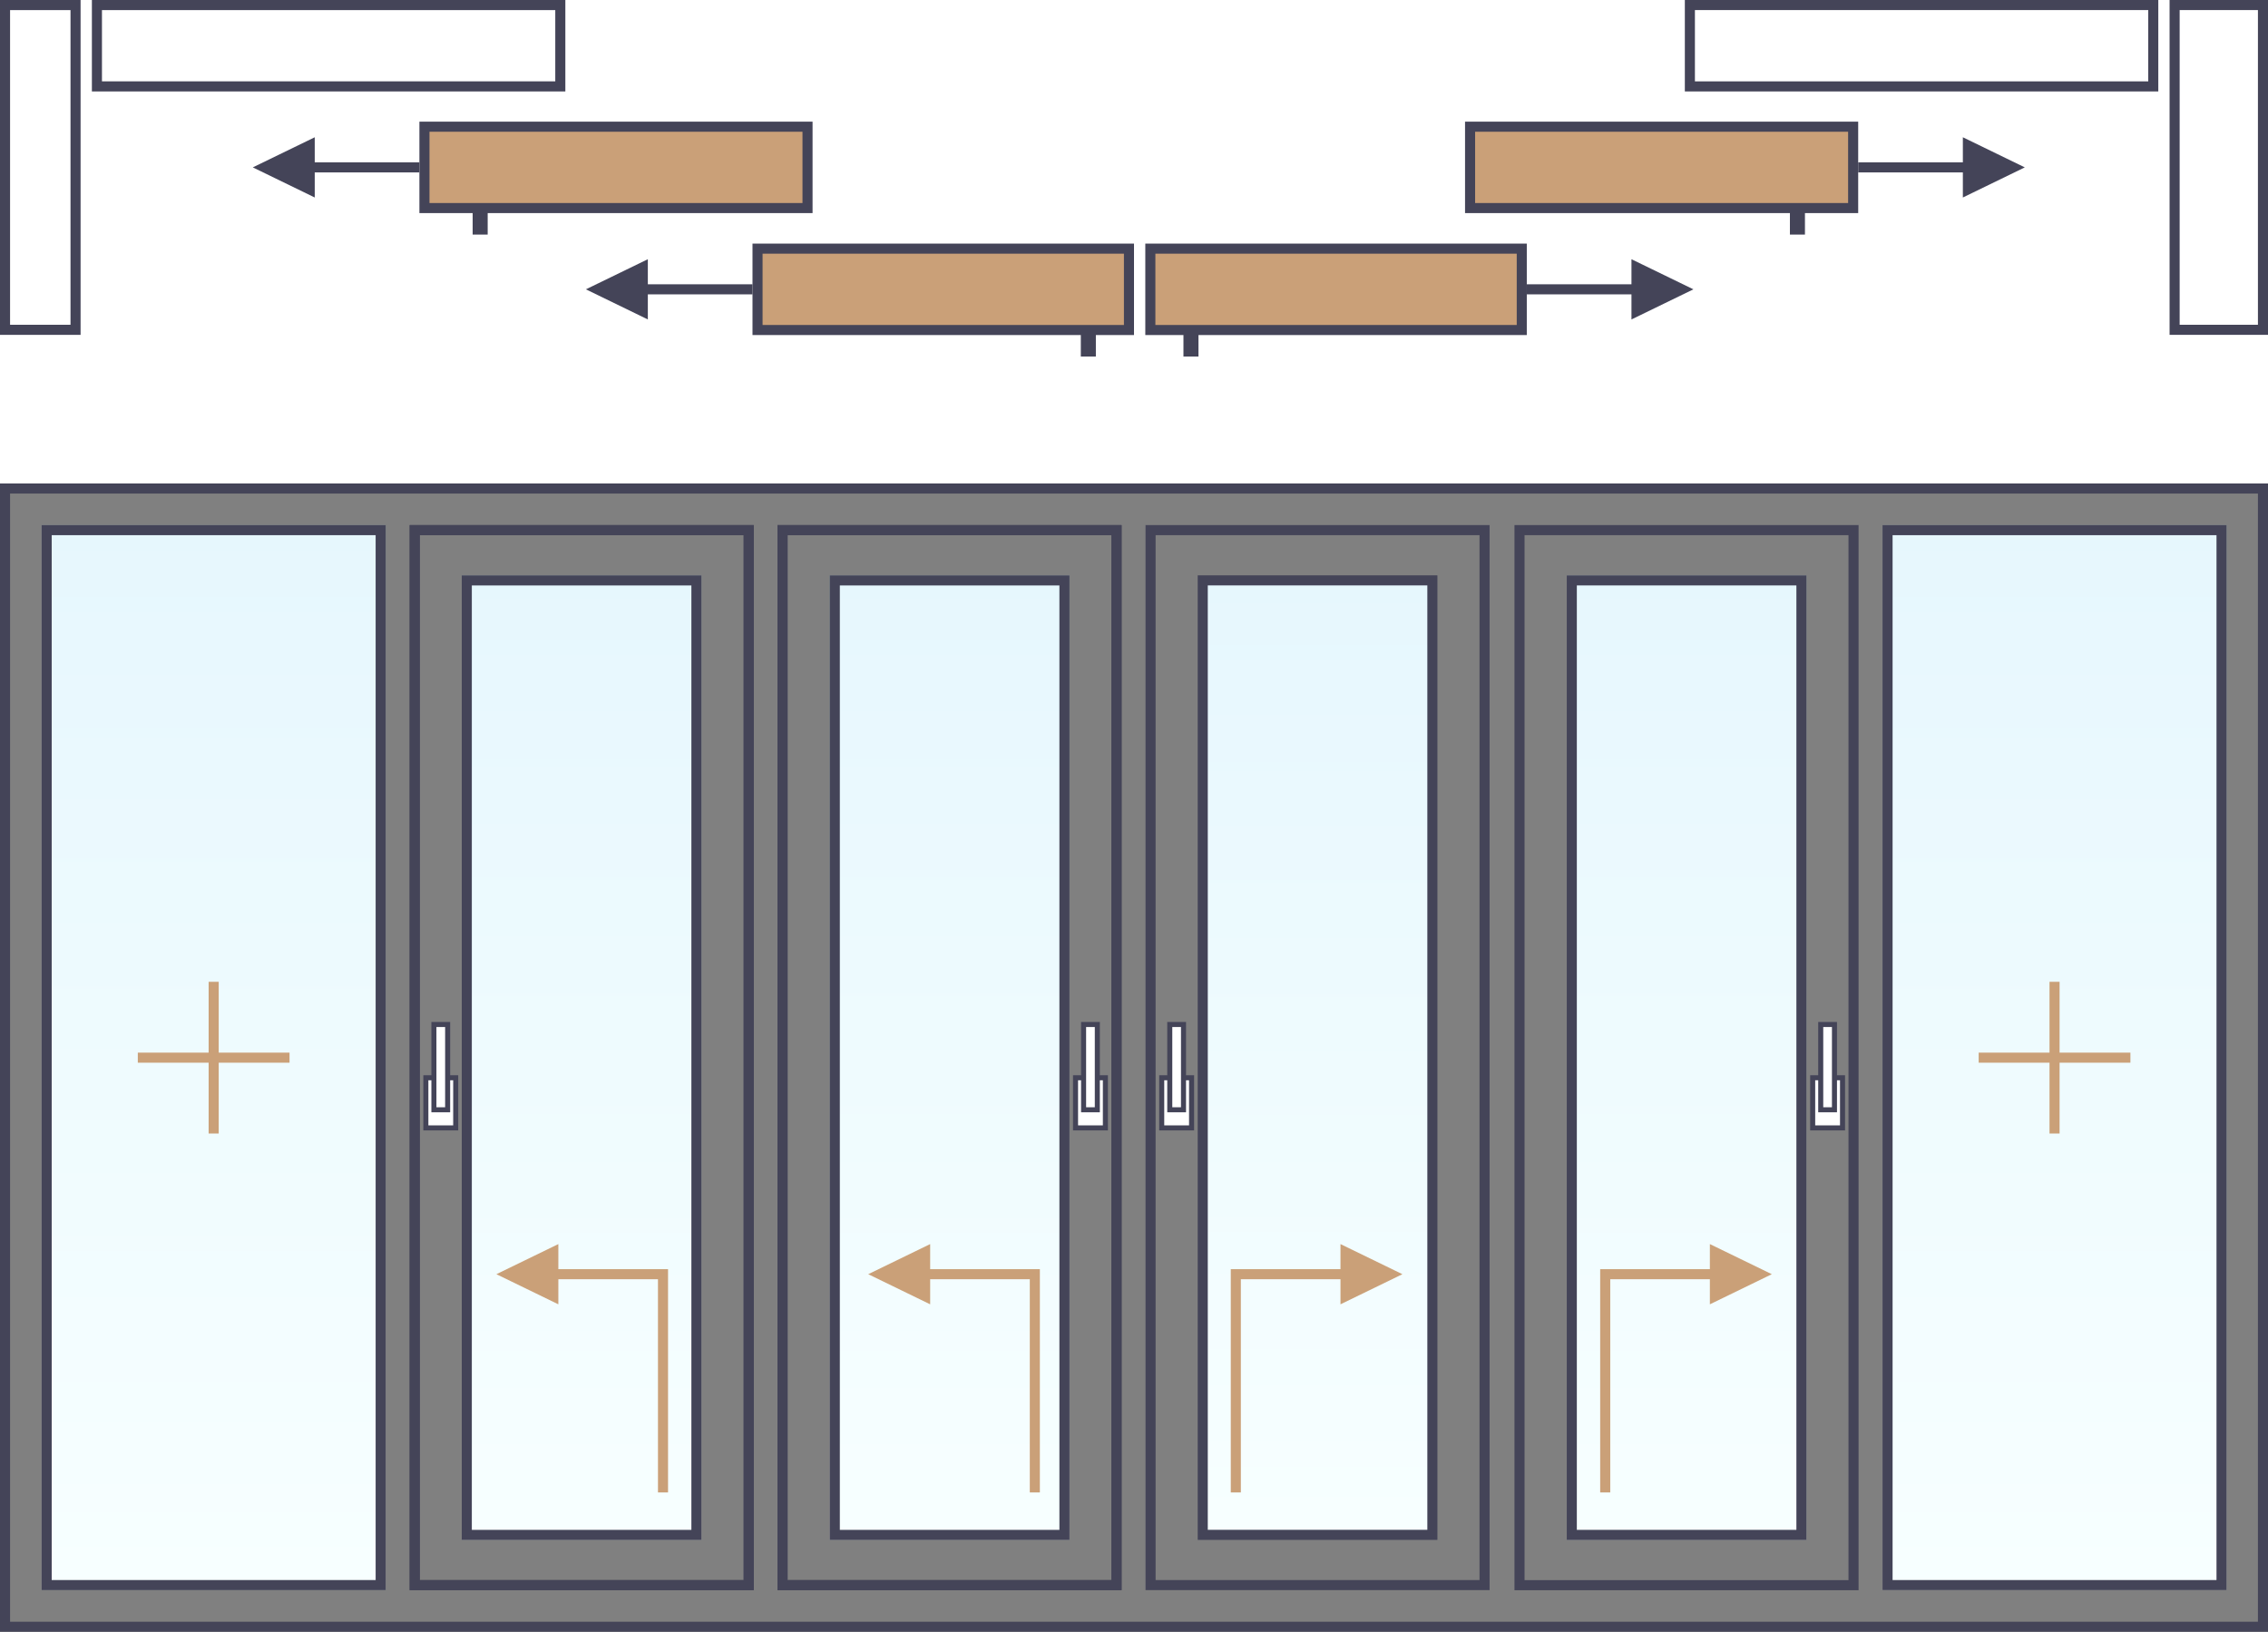 <?xml version="1.0" encoding="utf-8"?>
<!-- Generator: Adobe Illustrator 17.0.0, SVG Export Plug-In . SVG Version: 6.00 Build 0)  -->
<!DOCTYPE svg PUBLIC "-//W3C//DTD SVG 1.1//EN" "http://www.w3.org/Graphics/SVG/1.1/DTD/svg11.dtd">
<svg version="1.1" xmlns="http://www.w3.org/2000/svg" xmlns:xlink="http://www.w3.org/1999/xlink" x="0px" y="0px"
	 width="225.156px" height="162px" viewBox="0 0 225.156 162" enable-background="new 0 0 225.156 162" xml:space="preserve">
<rect x="0" y="0" width="225.156" height="162" fill="#808080" stroke="none"/>
<g id="Layer_6">
	<rect fill="#FFFFFF" width="225.156" height="48"/>
</g>
<g id="stiklas">
	<rect x="119.41" y="57.688" fill="#FFFFFF" width="22.684" height="94.854"/>
	<g>
		
			<linearGradient id="SVGID_1_" gradientUnits="userSpaceOnUse" x1="82.415" y1="58.222" x2="82.415" y2="151.416" gradientTransform="matrix(1 0 0 1 48.436 0)">
			<stop  offset="0" style="stop-color:#C1EBFB"/>
			<stop  offset="1" style="stop-color:#EBFFFF"/>
		</linearGradient>
		<rect x="119.41" y="57.63" opacity="0.4" fill="url(#SVGID_1_)" width="22.882" height="94.911"/>
	</g>
	<rect x="4.597" y="52.646" fill="#FFFFFF" width="33.231" height="104.703"/>
	<g>
		
			<linearGradient id="SVGID_2_" gradientUnits="userSpaceOnUse" x1="69.653" y1="52.789" x2="69.653" y2="156.61" gradientTransform="matrix(1 0 0 1 -48.44 0)">
			<stop  offset="0" style="stop-color:#C1EBFB"/>
			<stop  offset="1" style="stop-color:#EBFFFF"/>
		</linearGradient>
		<rect x="4.133" y="52.13" opacity="0.4" fill="url(#SVGID_2_)" width="34.159" height="105.734"/>
	</g>
	<rect x="82.881" y="57.641" fill="#FFFFFF" width="22.786" height="94.724"/>
	<g>
		<linearGradient id="SVGID_3_" gradientUnits="userSpaceOnUse" x1="94.274" y1="57.719" x2="94.274" y2="151.746">
			<stop  offset="0" style="stop-color:#C1EBFB"/>
			<stop  offset="1" style="stop-color:#EBFFFF"/>
		</linearGradient>
		<rect x="82.375" y="57.123" opacity="0.4" fill="url(#SVGID_3_)" width="23.797" height="95.76"/>
	</g>
	<rect x="46.354" y="57.626" fill="#FFFFFF" width="22.771" height="94.754"/>
	<g>
		
			<linearGradient id="SVGID_4_" gradientUnits="userSpaceOnUse" x1="104.789" y1="57.719" x2="104.789" y2="151.746" gradientTransform="matrix(1 0 0 1 -47.05 0)">
			<stop  offset="0" style="stop-color:#C1EBFB"/>
			<stop  offset="1" style="stop-color:#EBFFFF"/>
		</linearGradient>
		<rect x="45.841" y="57.123" opacity="0.4" fill="url(#SVGID_4_)" width="23.797" height="95.76"/>
	</g>
	<rect x="187.35" y="52.742" fill="#FFFFFF" width="33.231" height="104.703"/>
	<g>
		
			<linearGradient id="SVGID_5_" gradientUnits="userSpaceOnUse" x1="155.529" y1="52.789" x2="155.529" y2="156.61" gradientTransform="matrix(1 0 0 1 48.436 0)">
			<stop  offset="0" style="stop-color:#C1EBFB"/>
			<stop  offset="1" style="stop-color:#EBFFFF"/>
		</linearGradient>
		<rect x="186.887" y="52.13" opacity="0.4" fill="url(#SVGID_5_)" width="34.156" height="105.734"/>
	</g>
	<rect x="156.087" y="57.688" fill="#FFFFFF" width="22.684" height="94.854"/>
	<g>
		<linearGradient id="SVGID_6_" gradientUnits="userSpaceOnUse" x1="167.438" y1="57.719" x2="167.438" y2="151.746">
			<stop  offset="0" style="stop-color:#C1EBFB"/>
			<stop  offset="1" style="stop-color:#EBFFFF"/>
		</linearGradient>
		<rect x="155.54" y="57.123" opacity="0.4" fill="url(#SVGID_6_)" width="23.797" height="95.76"/>
	</g>
</g>
<g id="istrizaines">
	<g>
		<line fill="none" stroke="#CAA078" stroke-miterlimit="10" x1="21.212" y1="97.471" x2="21.212" y2="112.534"/>
		<line fill="none" stroke="#CAA078" stroke-miterlimit="10" x1="28.744" y1="105.003" x2="13.681" y2="105.003"/>
	</g>
	<g>
		<polyline fill="none" stroke="#CAA078" stroke-miterlimit="10" points="102.733,148.167 102.733,126.5 92.233,126.5 		"/>
		<polygon fill="#CAA078" points="92.342,129.49 92.342,123.51 86.193,126.5 		"/>
	</g>
	<g>
		<polyline fill="none" stroke="#CAA078" stroke-miterlimit="10" points="65.82,148.167 65.82,126.5 55.32,126.5 		"/>
		<polygon fill="#CAA078" points="55.43,129.49 55.43,123.51 49.28,126.5 		"/>
	</g>
	<g>
		<polyline fill="none" stroke="#CAA078" stroke-miterlimit="10" points="122.685,148.167 122.685,126.5 133.185,126.5 		"/>
		<polygon fill="#CAA078" points="133.076,129.49 133.076,123.51 139.225,126.5 		"/>
	</g>
</g>
<g id="remai">
	<g>
		<g>
			<path fill="#444458" d="M224.156,49v112H1V49H224.156 M225.156,48H0v114h225.156V48L225.156,48z"/>
		</g>
	</g>
	<g>
		<g>
			<path fill="#444458" d="M37.292,53.13v103.734H5.133V53.13H37.292 M38.292,52.13H4.133v105.734h34.159V52.13L38.292,52.13z"/>
		</g>
	</g>
	<g>
		<g>
			<path fill="#444458" d="M73.827,53.13v103.734H41.671V53.13H73.827 M74.827,52.13H40.671v105.734h34.156V52.13L74.827,52.13z"/>
		</g>
	</g>
	<g>
		<g>
			<path fill="#444458" d="M110.344,53.13v103.734H78.185V53.13H110.344 M111.344,52.13H77.185v105.734h34.159V52.13L111.344,52.13z
				"/>
		</g>
	</g>
	<g>
		<g>
			<path fill="#444458" d="M146.879,53.13v103.734h-32.156V53.13H146.879 M147.879,52.13h-34.156v105.734h34.156V52.13
				L147.879,52.13z"/>
		</g>
	</g>
	<g>
		<g>
			<path fill="#444458" d="M105.172,58.123v93.76H83.375v-93.76H105.172 M106.172,57.123H82.375v95.76h23.797V57.123L106.172,57.123
				z"/>
		</g>
	</g>
	<g>
		<g>
			<path fill="#444458" d="M110.344,53.13v103.745H78.185V53.13H110.344 M111.344,52.13H77.185v105.745h34.159V52.13L111.344,52.13z
				"/>
		</g>
	</g>
	<g>
		<g>
			<path fill="#444458" d="M68.638,58.123v93.76H46.841v-93.76H68.638 M69.638,57.123H45.841v95.76h23.797V57.123L69.638,57.123z"/>
		</g>
	</g>
	<g>
		<g>
			<path fill="#444458" d="M73.828,53.13v103.745H41.669V53.13H73.828 M74.828,52.13H40.669v105.745h34.159V52.13L74.828,52.13z"/>
		</g>
	</g>
	<g>
		<g>
			<path fill="#444458" d="M141.699,58.118v93.76h-21.797v-93.76H141.699 M142.699,57.118h-23.797v95.76h23.797V57.118
				L142.699,57.118z"/>
		</g>
	</g>
</g>
<g id="rankeneles">
	<g>
		<g>
			<rect x="106.774" y="106.997" fill="#FFFFFF" width="2.963" height="4.978"/>
			<g>
				<path fill="#444458" d="M109.487,107.247v4.478h-2.463v-4.478H109.487 M109.987,106.747h-3.463v5.478h3.463V106.747
					L109.987,106.747z"/>
			</g>
		</g>
		<g>
			<rect x="107.574" y="101.71" fill="#FFFFFF" width="1.364" height="8.467"/>
			<path fill="#444458" d="M108.687,101.96v7.967h-0.864v-7.967H108.687 M109.187,101.46h-1.864v8.967h1.864V101.46L109.187,101.46z
				"/>
		</g>
	</g>
	<g>
		<g>
			<rect x="42.277" y="106.997" fill="#FFFFFF" width="2.963" height="4.978"/>
			<g>
				<path fill="#444458" d="M44.99,107.247v4.478h-2.463v-4.478H44.99 M45.49,106.747h-3.463v5.478h3.463V106.747L45.49,106.747z"/>
			</g>
		</g>
		<g>
			<rect x="43.076" y="101.71" fill="#FFFFFF" width="1.364" height="8.467"/>
			<path fill="#444458" d="M44.19,101.96v7.967h-0.864v-7.967H44.19 M44.69,101.46h-1.864v8.967h1.864V101.46L44.69,101.46z"/>
		</g>
	</g>
	<g>
		<polyline fill="none" stroke="#CAA078" stroke-miterlimit="10" points="159.358,148.167 159.358,126.5 169.858,126.5 		"/>
		<polygon fill="#CAA078" points="169.748,129.49 169.748,123.51 175.897,126.5 		"/>
	</g>
	<g>
		<line fill="none" stroke="#CAA078" stroke-miterlimit="10" x1="203.965" y1="97.471" x2="203.965" y2="112.534"/>
		<line fill="none" stroke="#CAA078" stroke-miterlimit="10" x1="211.497" y1="105.003" x2="196.434" y2="105.003"/>
	</g>
	<g>
		<g>
			<path fill="#444458" d="M220.043,53.13v103.734h-32.156V53.13H220.043 M221.043,52.13h-34.156v105.734h34.156V52.13
				L221.043,52.13z"/>
		</g>
	</g>
	<g>
		<g>
			<path fill="#444458" d="M178.337,58.123v93.76H156.54v-93.76H178.337 M179.337,57.123H155.54v95.76h23.797V57.123L179.337,57.123
				z"/>
		</g>
	</g>
	<g>
		<g>
			<path fill="#444458" d="M183.509,53.13v103.745h-32.159V53.13H183.509 M184.509,52.13h-34.159v105.745h34.159V52.13
				L184.509,52.13z"/>
		</g>
	</g>
	<g>
		<g>
			<rect x="179.954" y="106.997" fill="#FFFFFF" width="2.963" height="4.978"/>
			<g>
				<path fill="#444458" d="M182.667,107.247v4.478h-2.463v-4.478H182.667 M183.167,106.747h-3.463v5.478h3.463V106.747
					L183.167,106.747z"/>
			</g>
		</g>
		<g>
			<rect x="180.753" y="101.71" fill="#FFFFFF" width="1.364" height="8.467"/>
			<path fill="#444458" d="M181.867,101.96v7.967h-0.864v-7.967H181.867 M182.367,101.46h-1.864v8.967h1.864V101.46L182.367,101.46z
				"/>
		</g>
	</g>
	<g>
		<g>
			<rect x="115.329" y="106.997" fill="#FFFFFF" width="2.964" height="4.978"/>
			<g>
				<path fill="#444458" d="M118.043,107.247v4.478h-2.463v-4.478H118.043 M118.543,106.747h-3.463v5.478h3.463V106.747
					L118.543,106.747z"/>
			</g>
		</g>
		<g>
			<rect x="116.129" y="101.71" fill="#FFFFFF" width="1.364" height="8.467"/>
			<path fill="#444458" d="M117.243,101.96v7.967h-0.864v-7.967H117.243 M117.743,101.46h-1.864v8.967h1.864V101.46L117.743,101.46z
				"/>
		</g>
	</g>
</g>
<g id="top_view">
	<g>
		<rect x="0.5" y="0.5" fill="#FFFFFF" width="7" height="32.243"/>
		<g>
			<path fill="#444458" d="M7,1v31.243H1V1H7 M8,0H0v33.243h8V0L8,0z"/>
		</g>
	</g>
	<g>
		<rect x="215.886" y="0.5" fill="#FFFFFF" width="8.771" height="32.243"/>
		<g>
			<path fill="#444458" d="M224.156,1v31.243h-7.771V1H224.156 M225.156,0h-9.771v33.243h9.771V0L225.156,0z"/>
		</g>
	</g>
	<g>
		<rect x="42.136" y="12.578" fill="#CAA078" width="38.031" height="8.078"/>
		<g>
			<path fill="#444458" d="M79.667,13.078v7.078h-37.03v-7.078H79.667 M80.667,12.078h-39.03v9.078h39.03V12.078L80.667,12.078z"/>
		</g>
	</g>
	<g>
		<rect x="46.923" y="20.242" fill="#444458" width="1.492" height="3.047"/>
	</g>
	<g>
		<line fill="none" stroke="#444458" stroke-miterlimit="10" x1="74.705" y1="28.724" x2="64.205" y2="28.724"/>
		<polygon fill="#444458" points="64.314,31.714 64.314,25.735 58.165,28.724 		"/>
	</g>
	<g>
		<rect x="75.205" y="24.685" fill="#CAA078" width="36.873" height="8.078"/>
		<g>
			<path fill="#444458" d="M111.578,25.185v7.078H75.705v-7.078H111.578 M112.578,24.185H74.705v9.078h37.873V24.185L112.578,24.185
				z"/>
		</g>
	</g>
	<g>
		<rect x="107.299" y="32.349" fill="#444458" width="1.492" height="3.047"/>
	</g>
	<g>
		<rect x="9.622" y="0.5" fill="#FFFFFF" width="46.003" height="8.078"/>
		<g>
			<path fill="#444458" d="M55.125,1v7.078H10.122V1H55.125 M56.125,0H9.122v9.078h47.003V0L56.125,0z"/>
		</g>
	</g>
	<g>
		<line fill="none" stroke="#444458" stroke-miterlimit="10" x1="41.636" y1="16.617" x2="31.136" y2="16.617"/>
		<polygon fill="#444458" points="31.246,19.607 31.246,13.628 25.097,16.617 		"/>
	</g>
	<g>
		<rect x="167.763" y="0.5" fill="#FFFFFF" width="46.003" height="8.078"/>
		<g>
			<path fill="#444458" d="M213.266,1v7.078h-45.003V1H213.266 M214.266,0h-47.003v9.078h47.003V0L214.266,0z"/>
		</g>
	</g>
	<g>
		<rect x="145.942" y="12.578" fill="#CAA078" width="38.03" height="8.078"/>
		<g>
			<path fill="#444458" d="M183.472,13.078v7.078h-37.03v-7.078H183.472 M184.472,12.078h-39.03v9.078h39.03V12.078L184.472,12.078z
				"/>
		</g>
	</g>
	<g>
		<rect x="177.694" y="20.242" fill="#444458" width="1.492" height="3.047"/>
	</g>
	<g>
		<line fill="none" stroke="#444458" stroke-miterlimit="10" x1="184.472" y1="16.617" x2="194.972" y2="16.617"/>
		<polygon fill="#444458" points="194.863,19.607 194.863,13.628 201.012,16.617 		"/>
	</g>
	<g>
		<line fill="none" stroke="#444458" stroke-miterlimit="10" x1="151.574" y1="28.724" x2="162.074" y2="28.724"/>
		<polygon fill="#444458" points="161.964,31.714 161.964,25.735 168.113,28.724 		"/>
	</g>
	<g>
		<rect x="114.2" y="24.685" fill="#CAA078" width="36.873" height="8.078"/>
		<g>
			<path fill="#444458" d="M150.574,25.185v7.078H114.7v-7.078H150.574 M151.574,24.185H113.7v9.078h37.873V24.185L151.574,24.185z"
				/>
		</g>
	</g>
	<g>
		<rect x="117.487" y="32.349" fill="#444458" width="1.492" height="3.047"/>
	</g>
</g>
</svg>
